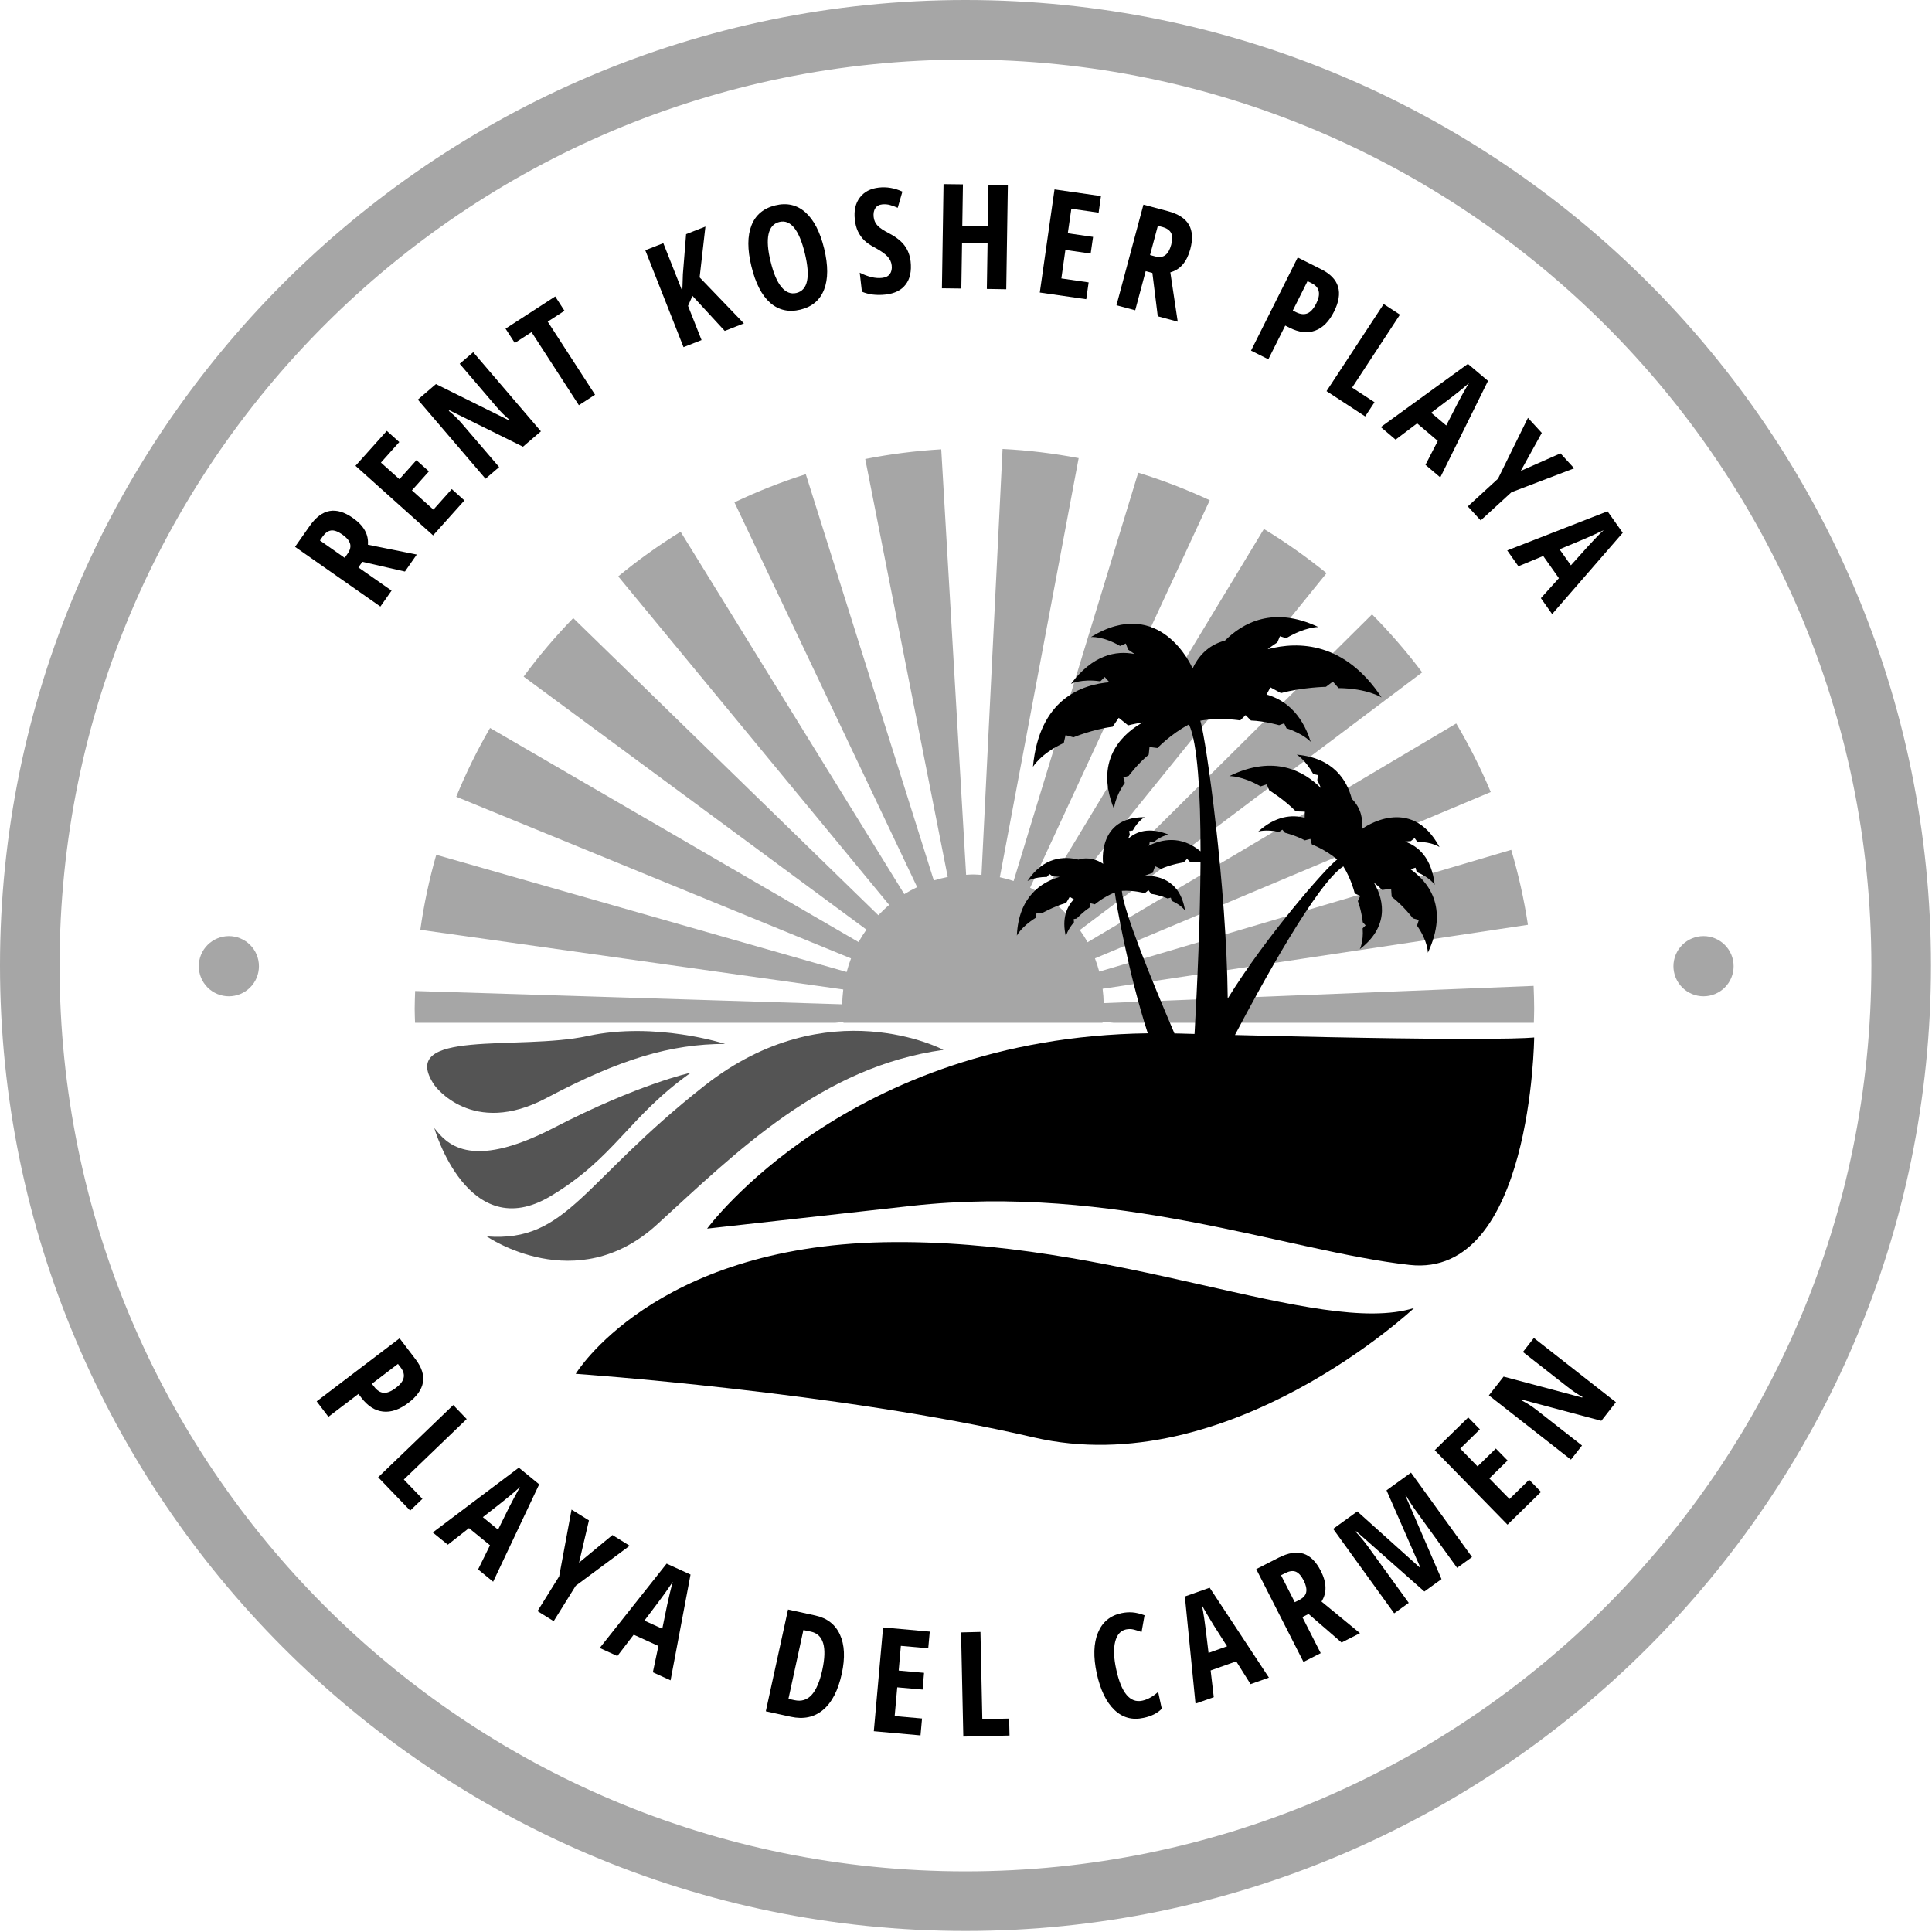 <svg xmlns="http://www.w3.org/2000/svg" xmlns:xlink="http://www.w3.org/1999/xlink" width="375" viewBox="0 0 375 375" height="375" preserveAspectRatio="xMidYMid meet"><defs><g><g id="glyph-0-0"></g><g id="glyph-0-1"><path d="M -3.25 -9.047 L 3.188 -4.547 L 1.016 -1.453 L -15.547 -13.047 L -12.719 -17.078 C -11.52 -18.785 -10.227 -19.758 -8.844 -20 C -7.469 -20.25 -5.957 -19.797 -4.312 -18.641 C -2.207 -17.172 -1.238 -15.441 -1.406 -13.453 L 8.078 -11.547 L 5.781 -8.25 L -2.484 -10.141 Z M -5.906 -10.906 L -5.359 -11.703 C -4.848 -12.422 -4.688 -13.082 -4.875 -13.688 C -5.07 -14.301 -5.578 -14.891 -6.391 -15.453 C -7.242 -16.047 -7.969 -16.301 -8.562 -16.219 C -9.156 -16.133 -9.695 -15.742 -10.188 -15.047 L -10.719 -14.281 Z M -5.906 -10.906 "></path></g><g id="glyph-1-0"></g><g id="glyph-1-1"><path d="M 7.266 -8.109 L 1.188 -1.328 L -13.875 -14.828 L -7.797 -21.609 L -5.375 -19.438 L -8.938 -15.453 L -5.344 -12.234 L -2.047 -15.922 L 0.375 -13.75 L -2.922 -10.062 L 1.25 -6.328 L 4.812 -10.312 Z M 7.266 -8.109 "></path></g><g id="glyph-2-0"></g><g id="glyph-2-1"><path d="M 12.109 -10.359 L 8.625 -7.375 L -5.641 -14.438 L -5.781 -14.328 C -4.883 -13.629 -4.02 -12.789 -3.188 -11.812 L 4 -3.422 L 1.359 -1.156 L -11.781 -16.516 L -8.266 -19.531 L 5.844 -12.531 L 5.969 -12.641 C 5.207 -13.254 4.391 -14.066 3.516 -15.078 L -3.656 -23.469 L -1.031 -25.719 Z M 12.109 -10.359 "></path></g><g id="glyph-3-0"></g><g id="glyph-3-1"><path d="M 6.703 -4.344 L 3.562 -2.312 L -5.625 -16.5 L -8.875 -14.391 L -10.672 -17.172 L -1.031 -23.422 L 0.766 -20.641 L -2.484 -18.531 Z M 6.703 -4.344 "></path></g><g id="glyph-4-0"></g><g id="glyph-4-1"><path d="M 13.375 -5.266 L 9.656 -3.812 L 3.391 -10.609 L 2.531 -8.672 L 5.156 -2.031 L 1.656 -0.656 L -5.766 -19.469 L -2.266 -20.844 L 1.422 -11.516 L 1.531 -14.812 L 2.156 -22.594 L 5.906 -24.062 L 4.781 -14.203 Z M 13.375 -5.266 "></path></g><g id="glyph-5-0"></g><g id="glyph-5-1"><path d="M 12.859 -13.562 C 13.648 -10.301 13.645 -7.648 12.844 -5.609 C 12.051 -3.566 10.523 -2.27 8.266 -1.719 C 5.984 -1.164 4.02 -1.609 2.375 -3.047 C 0.738 -4.492 -0.473 -6.859 -1.266 -10.141 C -2.055 -13.391 -2.051 -16.031 -1.25 -18.062 C -0.457 -20.094 1.082 -21.391 3.375 -21.953 C 5.633 -22.504 7.582 -22.055 9.219 -20.609 C 10.852 -19.16 12.066 -16.812 12.859 -13.562 Z M 2.469 -11.047 C 3.008 -8.797 3.707 -7.148 4.562 -6.109 C 5.414 -5.078 6.391 -4.691 7.484 -4.953 C 9.68 -5.492 10.223 -8.062 9.109 -12.656 C 7.992 -17.238 6.344 -19.266 4.156 -18.734 C 3.051 -18.461 2.352 -17.672 2.062 -16.359 C 1.781 -15.055 1.914 -13.285 2.469 -11.047 Z M 2.469 -11.047 "></path></g><g id="glyph-6-0"></g><g id="glyph-6-1"><path d="M 10.312 -6.75 C 10.52 -4.863 10.203 -3.367 9.359 -2.266 C 8.523 -1.16 7.219 -0.508 5.438 -0.312 C 3.688 -0.125 2.16 -0.312 0.859 -0.875 L 0.438 -4.562 C 2.051 -3.75 3.484 -3.41 4.734 -3.547 C 5.453 -3.617 5.969 -3.867 6.281 -4.297 C 6.602 -4.734 6.723 -5.297 6.641 -5.984 C 6.566 -6.648 6.285 -7.234 5.797 -7.734 C 5.316 -8.242 4.539 -8.789 3.469 -9.375 C 2.539 -9.852 1.82 -10.344 1.312 -10.844 C 0.812 -11.344 0.406 -11.914 0.094 -12.562 C -0.219 -13.219 -0.422 -13.992 -0.516 -14.891 C -0.711 -16.609 -0.391 -18.023 0.453 -19.141 C 1.297 -20.254 2.523 -20.898 4.141 -21.078 C 5.68 -21.254 7.207 -20.992 8.719 -20.297 L 7.812 -17.156 C 7.344 -17.363 6.852 -17.539 6.344 -17.688 C 5.844 -17.832 5.316 -17.875 4.766 -17.812 C 4.172 -17.75 3.734 -17.5 3.453 -17.062 C 3.172 -16.633 3.066 -16.07 3.141 -15.375 C 3.211 -14.707 3.473 -14.141 3.922 -13.672 C 4.367 -13.211 5.113 -12.719 6.156 -12.188 C 7.551 -11.445 8.555 -10.645 9.172 -9.781 C 9.797 -8.926 10.176 -7.914 10.312 -6.75 Z M 10.312 -6.75 "></path></g><g id="glyph-7-0"></g><g id="glyph-7-1"><path d="M 14.266 0.219 L 10.5 0.156 L 10.641 -8.703 L 5.688 -8.781 L 5.547 0.078 L 1.781 0.031 L 2.094 -20.188 L 5.859 -20.141 L 5.734 -12.094 L 10.688 -12.016 L 10.812 -20.062 L 14.578 -20 Z M 14.266 0.219 "></path></g><g id="glyph-8-0"></g><g id="glyph-8-1"><path d="M 10.781 1.547 L 1.766 0.25 L 4.625 -19.766 L 13.641 -18.469 L 13.188 -15.25 L 7.891 -16.016 L 7.203 -11.25 L 12.109 -10.547 L 11.641 -7.312 L 6.734 -8.016 L 5.953 -2.484 L 11.25 -1.719 Z M 10.781 1.547 "></path></g><g id="glyph-9-0"></g><g id="glyph-9-1"><path d="M 7.391 -6.156 L 5.359 1.438 L 1.719 0.469 L 6.953 -19.062 L 11.703 -17.797 C 13.723 -17.254 15.082 -16.375 15.781 -15.156 C 16.477 -13.945 16.566 -12.367 16.047 -10.422 C 15.379 -7.941 14.086 -6.441 12.172 -5.922 L 13.609 3.656 L 9.734 2.609 L 8.688 -5.812 Z M 8.234 -9.281 L 9.172 -9.031 C 10.023 -8.801 10.703 -8.879 11.203 -9.266 C 11.703 -9.648 12.082 -10.32 12.344 -11.281 C 12.602 -12.289 12.594 -13.055 12.312 -13.578 C 12.031 -14.109 11.477 -14.488 10.656 -14.719 L 9.75 -14.953 Z M 8.234 -9.281 "></path></g><g id="glyph-10-0"></g><g id="glyph-10-1"><path d="M 17.703 -6.766 C 16.742 -4.848 15.52 -3.617 14.031 -3.078 C 12.551 -2.535 10.898 -2.723 9.078 -3.641 L 8.234 -4.062 L 4.953 2.484 L 1.594 0.797 L 10.656 -17.281 L 15.234 -14.984 C 18.742 -13.223 19.566 -10.484 17.703 -6.766 Z M 9.703 -6.984 L 10.344 -6.656 C 11.164 -6.25 11.891 -6.172 12.516 -6.422 C 13.148 -6.672 13.727 -7.312 14.25 -8.344 C 14.719 -9.281 14.879 -10.07 14.734 -10.719 C 14.598 -11.375 14.145 -11.895 13.375 -12.281 L 12.562 -12.688 Z M 9.703 -6.984 "></path></g><g id="glyph-11-0"></g><g id="glyph-11-1"><path d="M 1.484 0.984 L 12.578 -15.922 L 15.734 -13.859 L 6.453 0.297 L 10.797 3.141 L 8.984 5.891 Z M 1.484 0.984 "></path></g><g id="glyph-12-0"></g><g id="glyph-12-1"><path d="M 8.672 7.328 L 11.062 2.688 L 7.047 -0.719 L 2.875 2.438 L 0 0 L 16.906 -12.266 L 20.812 -8.969 L 11.547 9.766 Z M 12.703 -0.312 L 14.906 -4.609 C 15.031 -4.867 15.375 -5.508 15.938 -6.531 C 16.508 -7.551 16.906 -8.223 17.125 -8.547 C 16.52 -8.016 15.836 -7.441 15.078 -6.828 C 14.328 -6.223 12.562 -4.875 9.781 -2.781 Z M 12.703 -0.312 "></path></g><g id="glyph-13-0"></g><g id="glyph-13-1"><path d="M 13.516 -3.359 L 21.219 -6.766 L 23.875 -3.859 L 11.703 0.781 L 5.734 6.25 L 3.234 3.531 L 9.094 -1.844 L 14.906 -13.656 L 17.594 -10.734 Z M 13.516 -3.359 "></path></g><g id="glyph-14-0"></g><g id="glyph-14-1"><path d="M 6.531 9.266 L 10.031 5.391 L 6.984 1.078 L 2.172 3.078 L 0 0 L 19.469 -7.594 L 22.422 -3.422 L 8.719 12.359 Z M 12.359 2.891 L 15.578 -0.688 C 15.766 -0.906 16.258 -1.438 17.062 -2.281 C 17.875 -3.133 18.43 -3.688 18.734 -3.938 C 18.004 -3.582 17.195 -3.207 16.312 -2.812 C 15.438 -2.414 13.383 -1.551 10.156 -0.219 Z M 12.359 2.891 "></path></g><g id="glyph-15-0"></g><g id="glyph-15-1"><path d="M 18.875 1.719 C 17.164 3.02 15.523 3.582 13.953 3.406 C 12.391 3.238 10.988 2.344 9.75 0.719 L 9.188 -0.016 L 3.359 4.422 L 1.078 1.422 L 17.172 -10.812 L 20.281 -6.734 C 22.656 -3.609 22.188 -0.789 18.875 1.719 Z M 11.797 -1.984 L 12.234 -1.422 C 12.785 -0.691 13.398 -0.297 14.078 -0.234 C 14.754 -0.18 15.551 -0.504 16.469 -1.203 C 17.312 -1.836 17.805 -2.477 17.953 -3.125 C 18.109 -3.77 17.926 -4.438 17.406 -5.125 L 16.859 -5.844 Z M 11.797 -1.984 "></path></g><g id="glyph-16-0"></g><g id="glyph-16-1"><path d="M 1.234 1.281 L 15.812 -12.734 L 18.422 -10.016 L 6.219 1.719 L 9.828 5.469 L 7.453 7.75 Z M 1.234 1.281 "></path></g><g id="glyph-17-0"></g><g id="glyph-17-1"><path d="M 8.797 7.172 L 11.109 2.484 L 7.031 -0.844 L 2.922 2.375 L 0 0 L 16.703 -12.578 L 20.656 -9.344 L 11.719 9.562 Z M 12.672 -0.547 L 14.812 -4.875 C 14.945 -5.133 15.285 -5.781 15.828 -6.812 C 16.379 -7.844 16.758 -8.52 16.969 -8.844 C 16.375 -8.312 15.703 -7.734 14.953 -7.109 C 14.211 -6.484 12.469 -5.102 9.719 -2.969 Z M 12.672 -0.547 "></path></g><g id="glyph-18-0"></g><g id="glyph-18-1"><path d="M 12.125 -6.875 L 18.609 -12.234 L 21.953 -10.156 L 11.484 -2.391 L 7.203 4.484 L 4.062 2.531 L 8.266 -4.219 L 10.672 -17.172 L 14.047 -15.078 Z M 12.125 -6.875 "></path></g><g id="glyph-19-0"></g><g id="glyph-19-1"><path d="M 10.312 4.719 L 11.391 -0.391 L 6.594 -2.578 L 3.422 1.562 L 0 0 L 12.984 -16.375 L 17.625 -14.25 L 13.75 6.281 Z M 12.141 -3.734 L 13.109 -8.453 C 13.172 -8.734 13.332 -9.441 13.594 -10.578 C 13.863 -11.723 14.062 -12.477 14.188 -12.844 C 13.738 -12.176 13.234 -11.445 12.672 -10.656 C 12.109 -9.863 10.773 -8.082 8.672 -5.312 Z M 12.141 -3.734 "></path></g><g id="glyph-20-0"></g><g id="glyph-20-1"><path d="M 16.484 -6.938 C 15.773 -3.676 14.566 -1.332 12.859 0.094 C 11.16 1.531 9.066 1.977 6.578 1.438 L 1.734 0.375 L 6.047 -19.375 L 11.328 -18.219 C 13.629 -17.719 15.227 -16.477 16.125 -14.5 C 17.031 -12.52 17.148 -10 16.484 -6.938 Z M 12.703 -7.656 C 13.66 -12.07 12.926 -14.547 10.5 -15.078 L 9.031 -15.391 L 6.125 -2.031 L 7.312 -1.781 C 8.645 -1.488 9.754 -1.832 10.641 -2.812 C 11.523 -3.789 12.211 -5.406 12.703 -7.656 Z M 12.703 -7.656 "></path></g><g id="glyph-21-0"></g><g id="glyph-21-1"><path d="M 10.844 0.969 L 1.781 0.156 L 3.578 -19.984 L 12.641 -19.172 L 12.344 -15.938 L 7.031 -16.406 L 6.609 -11.609 L 11.531 -11.172 L 11.25 -7.922 L 6.328 -8.359 L 5.828 -2.781 L 11.141 -2.312 Z M 10.844 0.969 "></path></g><g id="glyph-22-0"></g><g id="glyph-22-1"><path d="M 1.781 -0.031 L 1.344 -20.25 L 5.109 -20.344 L 5.469 -3.422 L 10.672 -3.531 L 10.75 -0.234 Z M 1.781 -0.031 "></path></g><g id="glyph-23-0"></g><g id="glyph-23-1"><path d="M 4.656 -18.625 C 3.602 -18.395 2.906 -17.598 2.562 -16.234 C 2.219 -14.867 2.285 -13.082 2.766 -10.875 C 3.754 -6.312 5.441 -4.285 7.828 -4.797 C 8.867 -5.023 9.895 -5.594 10.906 -6.5 L 11.609 -3.234 C 10.785 -2.379 9.617 -1.789 8.109 -1.469 C 5.891 -0.977 3.988 -1.492 2.406 -3.016 C 0.82 -4.535 -0.316 -6.895 -1.016 -10.094 C -1.703 -13.301 -1.625 -15.93 -0.781 -17.984 C 0.062 -20.047 1.578 -21.312 3.766 -21.781 C 4.484 -21.938 5.195 -21.988 5.906 -21.938 C 6.613 -21.883 7.398 -21.695 8.266 -21.375 L 7.688 -18.125 C 7.219 -18.301 6.727 -18.457 6.219 -18.594 C 5.707 -18.727 5.188 -18.738 4.656 -18.625 Z M 4.656 -18.625 "></path></g><g id="glyph-24-0"></g><g id="glyph-24-1"><path d="M 10.688 -3.781 L 7.906 -8.203 L 2.938 -6.438 L 3.547 -1.25 L 0 0 L -2.062 -20.797 L 2.75 -22.5 L 14.25 -5.047 Z M 6.125 -11.125 L 3.531 -15.203 C 3.375 -15.441 3 -16.062 2.406 -17.062 C 1.812 -18.07 1.426 -18.75 1.25 -19.094 C 1.406 -18.312 1.555 -17.438 1.703 -16.469 C 1.848 -15.508 2.125 -13.301 2.531 -9.844 Z M 6.125 -11.125 "></path></g><g id="glyph-25-0"></g><g id="glyph-25-1"><path d="M 1.375 -9.516 L 4.938 -2.516 L 1.594 -0.812 L -7.578 -18.828 L -3.203 -21.062 C -1.336 -22 0.254 -22.254 1.578 -21.828 C 2.91 -21.398 4.035 -20.285 4.953 -18.484 C 6.117 -16.203 6.164 -14.219 5.094 -12.531 L 12.562 -6.391 L 8.984 -4.578 L 2.578 -10.125 Z M -0.094 -12.406 L 0.781 -12.844 C 1.562 -13.25 2.008 -13.758 2.125 -14.375 C 2.238 -15 2.07 -15.754 1.625 -16.641 C 1.145 -17.566 0.625 -18.133 0.062 -18.344 C -0.5 -18.551 -1.16 -18.457 -1.922 -18.062 L -2.766 -17.641 Z M -0.094 -12.406 "></path></g><g id="glyph-26-0"></g><g id="glyph-26-1"><path d="M 7.297 -5.281 L -5.922 -16.969 L -6.047 -16.891 C -5.117 -15.898 -4.332 -14.957 -3.688 -14.062 L 4.266 -3.078 L 1.438 -1.047 L -10.406 -17.438 L -5.719 -20.828 L 6.391 -9.953 L 6.484 -10.016 L -0.047 -24.922 L 4.703 -28.359 L 16.547 -11.969 L 13.656 -9.875 L 5.625 -20.984 C 4.957 -21.898 4.328 -22.875 3.734 -23.906 L 3.641 -23.844 L 10.625 -7.688 Z M 7.297 -5.281 "></path></g><g id="glyph-27-0"></g><g id="glyph-27-1"><path d="M 7.781 -7.609 L 1.281 -1.25 L -12.844 -15.703 L -6.344 -22.062 L -4.078 -19.75 L -7.891 -16.016 L -4.531 -12.562 L -0.984 -16.031 L 1.297 -13.703 L -2.25 -10.234 L 1.672 -6.234 L 5.484 -9.969 Z M 7.781 -7.609 "></path></g><g id="glyph-28-0"></g><g id="glyph-28-1"><path d="M 9.828 -12.547 L 7 -8.938 L -8.391 -13.047 L -8.5 -12.906 C -7.469 -12.395 -6.453 -11.742 -5.453 -10.953 L 3.25 -4.141 L 1.094 -1.406 L -14.828 -13.875 L -11.969 -17.516 L 3.266 -13.453 L 3.359 -13.562 C 2.492 -14.02 1.535 -14.66 0.484 -15.484 L -8.219 -22.297 L -6.094 -25.016 Z M 9.828 -12.547 "></path></g></g><clipPath id="clip-0"><path d="M 0 0 L 374.801 0 L 374.801 374.801 L 0 374.801 Z M 0 0 " clip-rule="nonzero"></path></clipPath><clipPath id="clip-1"><path d="M 80 87.137 L 297.754 87.137 L 297.754 199 L 80 199 Z M 80 87.137 " clip-rule="nonzero"></path></clipPath><clipPath id="clip-2"><path d="M 137 119 L 297.754 119 L 297.754 246 L 137 246 Z M 137 119 " clip-rule="nonzero"></path></clipPath><clipPath id="clip-3"><path d="M 38.582 181.699 L 50.262 181.699 L 50.262 193.379 L 38.582 193.379 Z M 38.582 181.699 " clip-rule="nonzero"></path></clipPath><clipPath id="clip-4"><path d="M 324.812 181.699 L 336.492 181.699 L 336.492 193.379 L 324.812 193.379 Z M 324.812 181.699 " clip-rule="nonzero"></path></clipPath></defs><g clip-path="url(#clip-0)"><path fill="rgb(65.099%, 65.099%, 65.099%)" d="M 187.402 374.801 C 83.867 374.801 0 290.355 0 187.402 C 0 84.445 83.867 0 187.402 0 C 290.934 0 374.801 83.867 374.801 187.402 C 374.801 290.934 290.355 374.801 187.402 374.801 Z M 187.402 11.566 C 90.23 11.566 11.566 90.23 11.566 187.402 C 11.566 284.57 90.23 363.234 187.402 363.234 C 284.57 363.234 363.234 284.57 363.234 187.402 C 363.234 90.23 283.992 11.566 187.402 11.566 Z M 187.402 11.566 " fill-opacity="1" fill-rule="nonzero"></path></g><g clip-path="url(#clip-1)"><path fill="rgb(65.099%, 65.099%, 65.099%)" d="M 162.16 198.516 L 163.695 198.371 C 163.699 198.422 163.711 198.469 163.719 198.516 L 213.996 198.516 C 214.008 198.449 214.02 198.387 214.031 198.316 L 216.113 198.516 L 297.719 198.516 C 297.738 197.609 297.781 196.715 297.781 195.801 C 297.781 194.312 297.73 192.836 297.672 191.359 L 214.223 194.707 C 214.207 193.762 214.137 192.836 214.016 191.918 L 296.566 179.504 C 295.82 174.535 294.723 169.684 293.328 164.957 L 213.359 188.586 C 213.125 187.711 212.848 186.855 212.531 186.02 L 289.355 153.734 C 287.426 149.125 285.172 144.688 282.652 140.426 L 211.09 182.891 C 210.641 182.066 210.133 181.281 209.594 180.52 L 276.043 130.508 C 273.059 126.531 269.801 122.77 266.312 119.242 L 207.332 177.758 C 206.676 177.055 205.992 176.391 205.262 175.773 L 257.48 111.25 C 253.633 108.129 249.578 105.254 245.324 102.672 L 202.398 173.676 C 201.609 173.18 200.789 172.723 199.941 172.312 L 234.812 97.094 C 230.336 95.012 225.707 93.215 220.926 91.75 L 196.742 171.004 C 195.871 170.711 194.98 170.465 194.066 170.273 L 209.367 88.922 C 204.543 88.012 199.621 87.395 194.598 87.148 L 190.508 169.82 C 189.961 169.785 189.414 169.734 188.859 169.734 C 188.406 169.734 187.969 169.777 187.523 169.801 L 182.695 87.215 C 177.68 87.512 172.754 88.141 167.941 89.094 L 183.953 170.219 C 183.035 170.398 182.129 170.625 181.254 170.898 L 156.406 92.043 C 151.637 93.551 147.012 95.379 142.555 97.504 L 178.02 172.195 C 177.16 172.602 176.328 173.055 175.52 173.551 L 132.102 103.207 C 127.867 105.828 123.82 108.719 120 111.875 L 172.594 175.648 C 171.848 176.27 171.152 176.945 170.484 177.648 L 111.262 119.973 C 107.805 123.535 104.586 127.32 101.637 131.328 L 168.176 180.441 C 167.625 181.219 167.109 182.02 166.645 182.855 L 95.121 141.301 C 92.641 145.574 90.445 150.031 88.559 154.648 L 165.184 186.031 C 164.855 186.887 164.574 187.766 164.336 188.664 L 84.676 165.918 C 83.328 170.645 82.281 175.504 81.586 180.477 L 163.676 192.055 C 163.562 193 163.488 193.961 163.48 194.934 L 80.578 192.352 C 80.543 193.5 80.488 194.645 80.488 195.801 C 80.488 196.715 80.535 197.609 80.559 198.516 L 162.16 198.516 " fill-opacity="1" fill-rule="nonzero"></path></g><path fill="rgb(32.939%, 32.939%, 32.939%)" d="M 183.129 203.777 C 183.129 203.777 160.719 191.922 136.82 210.672 C 112.922 229.422 110.168 241.176 94.477 239.984 C 94.477 239.984 111.824 252.02 127.516 237.688 C 143.207 223.352 159.555 207.035 183.129 203.777 " fill-opacity="1" fill-rule="nonzero"></path><path fill="rgb(32.939%, 32.939%, 32.939%)" d="M 134.121 208.191 C 134.121 208.191 123.938 210.395 107.418 218.941 C 90.898 227.488 86.492 221.699 84.293 218.941 C 84.293 218.941 90.797 241.797 106.867 232.172 C 119.441 224.645 122.008 216.738 134.121 208.191 " fill-opacity="1" fill-rule="nonzero"></path><path fill="rgb(32.939%, 32.939%, 32.939%)" d="M 84.293 210.59 C 84.43 210.801 91.652 220.762 106.047 213.133 C 120.438 205.5 130.262 202.637 140.75 202.621 C 140.75 202.621 127.211 198.215 114 201.098 C 100.793 203.977 76.93 199.57 84.293 210.59 " fill-opacity="1" fill-rule="nonzero"></path><path fill="rgb(0%, 0%, 0%)" d="M 111.746 266.656 C 111.746 266.656 126.699 241.996 171.559 241.113 C 216.426 240.234 256.004 259.605 274.48 253.883 C 274.48 253.883 238.414 287.797 200.586 278.988 C 162.766 270.184 111.746 266.656 111.746 266.656 " fill-opacity="1" fill-rule="nonzero"></path><g clip-path="url(#clip-2)"><path fill="rgb(0%, 0%, 0%)" d="M 222.207 173.363 L 222.918 172.789 L 223.449 173.496 C 225.043 173.723 226.633 174.391 226.633 174.391 L 227.254 174.234 L 227.434 174.848 C 229.34 175.707 230.016 176.75 230.016 176.75 C 229.031 170.438 224.25 169.918 222.129 170.004 C 223.094 169.609 223.738 169.426 223.738 169.426 L 224.207 168.133 L 225.332 168.652 C 227.406 167.73 229.773 167.379 229.773 167.379 L 230.41 166.703 L 231.047 167.363 C 231.801 167.277 232.453 167.273 233.02 167.312 C 232.957 178.617 232.391 191.18 231.863 200.684 C 230.824 200.652 229.809 200.629 228.738 200.598 C 228.473 200.59 228.223 200.598 227.961 200.59 C 223.629 190.48 218.062 176.859 217.75 172.91 C 220.141 172.773 222.207 173.363 222.207 173.363 Z M 239.703 200.891 C 245.062 190.711 255.664 171.41 260.742 168.16 C 262.352 170.754 262.957 173.426 262.957 173.426 L 264.027 173.879 L 263.562 174.902 C 264.285 176.828 264.512 179.008 264.512 179.008 L 265.066 179.609 L 264.492 180.188 C 264.688 182.848 263.934 184.238 263.934 184.238 C 270.383 179.293 268.051 173.621 266.664 171.301 C 267.695 172.137 268.285 172.746 268.285 172.746 L 270.016 172.488 L 270.125 174.059 C 272.418 175.82 274.25 178.25 274.25 178.25 L 275.395 178.562 L 275.047 179.672 C 277.164 182.699 277.152 184.922 277.152 184.922 C 281.332 175.988 277.117 171.008 273.594 168.59 C 273.777 168.652 273.887 168.691 273.887 168.691 L 274.758 168.414 L 274.984 169.27 C 277.59 170.328 278.48 171.746 278.48 171.746 C 277.875 166.512 275.316 164.258 272.707 163.344 C 273.387 163.277 273.832 163.262 273.832 163.262 L 274.57 162.672 L 275.105 163.395 C 278.02 163.41 279.41 164.422 279.41 164.422 C 273.844 154.02 264.527 160.793 264.527 160.793 C 264.477 160.84 264.434 160.879 264.379 160.922 C 264.551 159.168 264.266 156.902 262.379 155.039 C 261.473 151.535 258.891 147.117 251.695 146.477 C 251.695 146.477 253.324 147.398 254.895 150.227 L 255.82 150.449 L 255.688 151.418 C 255.688 151.418 256.012 152.039 256.406 152.977 C 253.121 149.668 247.281 146.398 238.617 150.645 C 238.617 150.645 241.062 150.555 244.684 152.633 L 245.871 152.238 L 246.359 153.395 C 246.359 153.395 249.285 155.199 251.523 157.484 L 253.27 157.547 L 253.23 158.727 C 250.766 158.094 247.598 158.352 244.227 161.41 C 244.227 161.41 245.695 160.918 248.258 161.484 L 248.91 161.039 L 249.41 161.633 C 249.41 161.633 251.504 162.168 253.27 163.113 L 254.34 162.836 L 254.625 163.898 C 254.625 163.898 257.23 164.883 259.555 166.82 C 257.531 168.258 245.703 181.781 238.301 193.816 C 238.078 172.066 234.152 143.77 232.984 139.883 C 237.004 139.199 240.723 139.832 240.723 139.832 L 241.77 138.801 L 242.812 139.848 C 245.496 139.949 248.273 140.758 248.273 140.758 L 249.254 140.398 L 249.707 141.359 C 253.055 142.441 254.418 144.008 254.418 144.008 C 252.59 138.188 249.109 135.742 245.836 134.809 L 246.582 133.414 L 248.641 134.531 C 252.777 133.402 257.367 133.312 257.367 133.312 L 258.711 132.297 L 259.816 133.559 C 265.398 133.613 268.164 135.375 268.164 135.375 C 261.023 124.598 252.078 124.418 246.047 126.016 C 247.133 125.199 247.934 124.691 247.934 124.691 L 248.434 123.492 L 249.648 123.871 C 253.375 121.66 255.883 121.703 255.883 121.703 C 247.141 117.562 241.176 120.914 237.762 124.344 C 234.316 125.219 232.457 127.645 231.465 129.785 C 231.438 129.703 231.414 129.625 231.383 129.539 C 231.383 129.539 225.203 115.402 211.746 123.648 C 211.746 123.648 214.031 123.414 217.41 125.379 L 218.516 124.902 L 218.969 126.086 C 218.969 126.086 219.477 126.406 220.215 126.945 C 216.594 126.227 212.109 127.102 207.871 132.738 C 207.871 132.738 209.852 131.699 213.582 132.246 L 214.422 131.406 L 215.238 132.316 C 215.238 132.316 215.387 132.344 215.641 132.398 C 209.941 132.801 201.707 135.699 200.496 148.848 C 200.496 148.848 201.98 146.277 206.477 144.211 L 206.824 142.691 L 208.359 143.113 C 208.359 143.113 212.113 141.551 215.961 141.062 L 217.148 139.324 L 218.965 140.793 C 218.965 140.793 220.062 140.496 221.82 140.223 C 218.648 141.961 212.121 146.93 216.227 157.016 C 216.227 157.016 216.293 154.902 218.32 151.961 L 218.051 150.906 L 219.09 150.586 C 219.09 150.586 220.832 148.223 222.965 146.488 L 223.117 144.992 L 224.664 145.195 C 224.664 145.195 227.164 142.523 230.77 140.617 C 232.457 144.156 233.02 153.902 233.023 165.246 C 229.184 162.031 225.34 162.941 222.879 164.195 C 222.988 164.094 223.051 164.039 223.051 164.039 L 223.191 163.328 L 223.863 163.496 C 225.574 162.09 226.883 162.016 226.883 162.016 C 223.051 160.465 220.535 161.383 218.93 162.84 C 219.141 162.348 219.297 162.035 219.297 162.035 L 219.164 161.301 L 219.867 161.203 C 220.973 159.195 222.188 158.621 222.188 158.621 C 212.938 158.551 214.102 167.527 214.102 167.527 C 214.109 167.582 214.121 167.625 214.137 167.676 C 212.988 166.902 211.32 166.246 209.324 166.852 C 206.578 166.156 202.562 166.277 199.422 171.008 C 199.422 171.008 200.668 170.227 203.203 170.211 L 203.707 169.648 L 204.32 170.102 C 204.32 170.102 204.879 170.113 205.668 170.195 C 202.156 171.219 197.711 174.012 197.371 181.598 C 197.371 181.598 198.234 179.875 201.02 178.156 L 201.195 177.188 L 202.176 177.289 C 202.176 177.289 204.516 175.945 206.938 175.262 L 207.633 174.078 L 208.426 174.551 C 207.066 176.012 206.051 178.297 206.891 181.777 C 206.891 181.777 207.102 180.574 208.457 179.016 L 208.398 178.406 L 208.996 178.281 C 208.996 178.281 210.152 177.035 211.469 176.172 L 211.676 175.324 L 212.512 175.531 C 212.512 175.531 214.168 174.102 216.379 173.227 C 216.582 174.945 219.039 189.066 222.785 200.559 C 164.438 201.363 137.254 238.473 137.254 238.473 C 137.254 238.473 137.254 238.473 176.84 234.066 C 216.426 229.664 249.848 242.879 273.594 245.52 C 297.348 248.16 297.781 201.367 297.781 201.367 C 297.781 201.367 291.98 202.238 239.703 200.891 " fill-opacity="1" fill-rule="nonzero"></path></g><g fill="rgb(0%, 0%, 0%)" fill-opacity="1"><use xmlns:xlink="http://www.w3.org/1999/xlink" x="72.816" y="119.184" xlink:href="#glyph-0-1" xlink:type="simple" xlink:actuate="onLoad" xlink:show="embed"></use></g><g fill="rgb(0%, 0%, 0%)" fill-opacity="1"><use xmlns:xlink="http://www.w3.org/1999/xlink" x="82.876" y="105.243" xlink:href="#glyph-1-1" xlink:type="simple" xlink:actuate="onLoad" xlink:show="embed"></use></g><g fill="rgb(0%, 0%, 0%)" fill-opacity="1"><use xmlns:xlink="http://www.w3.org/1999/xlink" x="92.882" y="94.082" xlink:href="#glyph-2-1" xlink:type="simple" xlink:actuate="onLoad" xlink:show="embed"></use></g><g fill="rgb(0%, 0%, 0%)" fill-opacity="1"><use xmlns:xlink="http://www.w3.org/1999/xlink" x="108.797" y="80.963" xlink:href="#glyph-3-1" xlink:type="simple" xlink:actuate="onLoad" xlink:show="embed"></use></g><g fill="rgb(0%, 0%, 0%)" fill-opacity="1"><use xmlns:xlink="http://www.w3.org/1999/xlink" x="131.016" y="68.041" xlink:href="#glyph-4-1" xlink:type="simple" xlink:actuate="onLoad" xlink:show="embed"></use></g><g fill="rgb(0%, 0%, 0%)" fill-opacity="1"><use xmlns:xlink="http://www.w3.org/1999/xlink" x="147.11" y="61.816" xlink:href="#glyph-5-1" xlink:type="simple" xlink:actuate="onLoad" xlink:show="embed"></use></g><g fill="rgb(0%, 0%, 0%)" fill-opacity="1"><use xmlns:xlink="http://www.w3.org/1999/xlink" x="166.436" y="57.487" xlink:href="#glyph-6-1" xlink:type="simple" xlink:actuate="onLoad" xlink:show="embed"></use></g><g fill="rgb(0%, 0%, 0%)" fill-opacity="1"><use xmlns:xlink="http://www.w3.org/1999/xlink" x="181.046" y="55.924" xlink:href="#glyph-7-1" xlink:type="simple" xlink:actuate="onLoad" xlink:show="embed"></use></g><g fill="rgb(0%, 0%, 0%)" fill-opacity="1"><use xmlns:xlink="http://www.w3.org/1999/xlink" x="200.056" y="56.528" xlink:href="#glyph-8-1" xlink:type="simple" xlink:actuate="onLoad" xlink:show="embed"></use></g><g fill="rgb(0%, 0%, 0%)" fill-opacity="1"><use xmlns:xlink="http://www.w3.org/1999/xlink" x="214.987" y="58.783" xlink:href="#glyph-9-1" xlink:type="simple" xlink:actuate="onLoad" xlink:show="embed"></use></g><g fill="rgb(0%, 0%, 0%)" fill-opacity="1"><use xmlns:xlink="http://www.w3.org/1999/xlink" x="241.23" y="67.257" xlink:href="#glyph-10-1" xlink:type="simple" xlink:actuate="onLoad" xlink:show="embed"></use></g><g fill="rgb(0%, 0%, 0%)" fill-opacity="1"><use xmlns:xlink="http://www.w3.org/1999/xlink" x="255.996" y="74.935" xlink:href="#glyph-11-1" xlink:type="simple" xlink:actuate="onLoad" xlink:show="embed"></use></g><g fill="rgb(0%, 0%, 0%)" fill-opacity="1"><use xmlns:xlink="http://www.w3.org/1999/xlink" x="268.012" y="82.898" xlink:href="#glyph-12-1" xlink:type="simple" xlink:actuate="onLoad" xlink:show="embed"></use></g><g fill="rgb(0%, 0%, 0%)" fill-opacity="1"><use xmlns:xlink="http://www.w3.org/1999/xlink" x="281.666" y="94.762" xlink:href="#glyph-13-1" xlink:type="simple" xlink:actuate="onLoad" xlink:show="embed"></use></g><g fill="rgb(0%, 0%, 0%)" fill-opacity="1"><use xmlns:xlink="http://www.w3.org/1999/xlink" x="292.55" y="106.835" xlink:href="#glyph-14-1" xlink:type="simple" xlink:actuate="onLoad" xlink:show="embed"></use></g><g fill="rgb(0%, 0%, 0%)" fill-opacity="1"><use xmlns:xlink="http://www.w3.org/1999/xlink" x="60.386" y="270.579" xlink:href="#glyph-15-1" xlink:type="simple" xlink:actuate="onLoad" xlink:show="embed"></use></g><g fill="rgb(0%, 0%, 0%)" fill-opacity="1"><use xmlns:xlink="http://www.w3.org/1999/xlink" x="72.164" y="285.454" xlink:href="#glyph-16-1" xlink:type="simple" xlink:actuate="onLoad" xlink:show="embed"></use></g><g fill="rgb(0%, 0%, 0%)" fill-opacity="1"><use xmlns:xlink="http://www.w3.org/1999/xlink" x="84" y="297.45" xlink:href="#glyph-17-1" xlink:type="simple" xlink:actuate="onLoad" xlink:show="embed"></use></g><g fill="rgb(0%, 0%, 0%)" fill-opacity="1"><use xmlns:xlink="http://www.w3.org/1999/xlink" x="100.267" y="310.184" xlink:href="#glyph-18-1" xlink:type="simple" xlink:actuate="onLoad" xlink:show="embed"></use></g><g fill="rgb(0%, 0%, 0%)" fill-opacity="1"><use xmlns:xlink="http://www.w3.org/1999/xlink" x="116.407" y="319.874" xlink:href="#glyph-19-1" xlink:type="simple" xlink:actuate="onLoad" xlink:show="embed"></use></g><g fill="rgb(0%, 0%, 0%)" fill-opacity="1"><use xmlns:xlink="http://www.w3.org/1999/xlink" x="146.91" y="331.783" xlink:href="#glyph-20-1" xlink:type="simple" xlink:actuate="onLoad" xlink:show="embed"></use></g><g fill="rgb(0%, 0%, 0%)" fill-opacity="1"><use xmlns:xlink="http://www.w3.org/1999/xlink" x="167.827" y="335.869" xlink:href="#glyph-21-1" xlink:type="simple" xlink:actuate="onLoad" xlink:show="embed"></use></g><g fill="rgb(0%, 0%, 0%)" fill-opacity="1"><use xmlns:xlink="http://www.w3.org/1999/xlink" x="185.198" y="337.102" xlink:href="#glyph-22-1" xlink:type="simple" xlink:actuate="onLoad" xlink:show="embed"></use></g><g fill="rgb(0%, 0%, 0%)" fill-opacity="1"><use xmlns:xlink="http://www.w3.org/1999/xlink" x="213.891" y="334.899" xlink:href="#glyph-23-1" xlink:type="simple" xlink:actuate="onLoad" xlink:show="embed"></use></g><g fill="rgb(0%, 0%, 0%)" fill-opacity="1"><use xmlns:xlink="http://www.w3.org/1999/xlink" x="232.046" y="330.673" xlink:href="#glyph-24-1" xlink:type="simple" xlink:actuate="onLoad" xlink:show="embed"></use></g><g fill="rgb(0%, 0%, 0%)" fill-opacity="1"><use xmlns:xlink="http://www.w3.org/1999/xlink" x="251.413" y="323.393" xlink:href="#glyph-25-1" xlink:type="simple" xlink:actuate="onLoad" xlink:show="embed"></use></g><g fill="rgb(0%, 0%, 0%)" fill-opacity="1"><use xmlns:xlink="http://www.w3.org/1999/xlink" x="269.172" y="314.192" xlink:href="#glyph-26-1" xlink:type="simple" xlink:actuate="onLoad" xlink:show="embed"></use></g><g fill="rgb(0%, 0%, 0%)" fill-opacity="1"><use xmlns:xlink="http://www.w3.org/1999/xlink" x="291.325" y="297.188" xlink:href="#glyph-27-1" xlink:type="simple" xlink:actuate="onLoad" xlink:show="embed"></use></g><g fill="rgb(0%, 0%, 0%)" fill-opacity="1"><use xmlns:xlink="http://www.w3.org/1999/xlink" x="303.818" y="284.717" xlink:href="#glyph-28-1" xlink:type="simple" xlink:actuate="onLoad" xlink:show="embed"></use></g><g clip-path="url(#clip-3)"><path fill="rgb(65.099%, 65.099%, 65.099%)" d="M 50.262 187.539 C 50.262 187.922 50.227 188.301 50.148 188.676 C 50.074 189.055 49.965 189.418 49.816 189.773 C 49.672 190.129 49.492 190.465 49.277 190.781 C 49.066 191.102 48.824 191.395 48.551 191.668 C 48.281 191.938 47.984 192.18 47.668 192.395 C 47.348 192.605 47.012 192.785 46.656 192.934 C 46.305 193.078 45.938 193.191 45.562 193.266 C 45.188 193.34 44.805 193.379 44.422 193.379 C 44.039 193.379 43.66 193.34 43.285 193.266 C 42.906 193.191 42.543 193.078 42.188 192.934 C 41.832 192.785 41.496 192.605 41.18 192.395 C 40.859 192.18 40.562 191.938 40.293 191.668 C 40.023 191.395 39.781 191.102 39.566 190.781 C 39.355 190.465 39.176 190.129 39.027 189.773 C 38.879 189.418 38.77 189.055 38.695 188.676 C 38.621 188.301 38.582 187.922 38.582 187.539 C 38.582 187.156 38.621 186.773 38.695 186.398 C 38.77 186.023 38.879 185.656 39.027 185.305 C 39.176 184.949 39.355 184.613 39.566 184.293 C 39.781 183.977 40.023 183.68 40.293 183.41 C 40.562 183.137 40.859 182.895 41.18 182.684 C 41.496 182.469 41.832 182.289 42.188 182.145 C 42.543 181.996 42.906 181.887 43.285 181.812 C 43.66 181.734 44.039 181.699 44.422 181.699 C 44.805 181.699 45.188 181.734 45.562 181.812 C 45.938 181.887 46.305 181.996 46.656 182.145 C 47.012 182.289 47.348 182.469 47.668 182.684 C 47.984 182.895 48.281 183.137 48.551 183.41 C 48.824 183.68 49.066 183.977 49.277 184.293 C 49.492 184.613 49.672 184.949 49.816 185.305 C 49.965 185.656 50.074 186.023 50.148 186.398 C 50.227 186.773 50.262 187.156 50.262 187.539 Z M 50.262 187.539 " fill-opacity="1" fill-rule="nonzero"></path></g><g clip-path="url(#clip-4)"><path fill="rgb(65.099%, 65.099%, 65.099%)" d="M 336.492 187.539 C 336.492 187.922 336.457 188.301 336.383 188.676 C 336.305 189.055 336.195 189.418 336.051 189.773 C 335.902 190.129 335.723 190.465 335.508 190.781 C 335.297 191.102 335.055 191.395 334.781 191.668 C 334.512 191.938 334.219 192.18 333.898 192.395 C 333.578 192.605 333.242 192.785 332.887 192.934 C 332.535 193.078 332.168 193.191 331.793 193.266 C 331.418 193.34 331.039 193.379 330.652 193.379 C 330.27 193.379 329.891 193.34 329.516 193.266 C 329.137 193.191 328.773 193.078 328.418 192.934 C 328.066 192.785 327.727 192.605 327.41 192.395 C 327.09 192.18 326.797 191.938 326.523 191.668 C 326.254 191.395 326.012 191.102 325.797 190.781 C 325.586 190.465 325.406 190.129 325.258 189.773 C 325.113 189.418 325 189.055 324.926 188.676 C 324.852 188.301 324.812 187.922 324.812 187.539 C 324.812 187.156 324.852 186.773 324.926 186.398 C 325 186.023 325.113 185.656 325.258 185.305 C 325.406 184.949 325.586 184.613 325.797 184.293 C 326.012 183.977 326.254 183.68 326.523 183.41 C 326.797 183.137 327.09 182.895 327.41 182.684 C 327.727 182.469 328.066 182.289 328.418 182.145 C 328.773 181.996 329.137 181.887 329.516 181.812 C 329.891 181.734 330.27 181.699 330.652 181.699 C 331.039 181.699 331.418 181.734 331.793 181.812 C 332.168 181.887 332.535 181.996 332.887 182.145 C 333.242 182.289 333.578 182.469 333.898 182.684 C 334.219 182.895 334.512 183.137 334.781 183.41 C 335.055 183.68 335.297 183.977 335.508 184.293 C 335.723 184.613 335.902 184.949 336.051 185.305 C 336.195 185.656 336.305 186.023 336.383 186.398 C 336.457 186.773 336.492 187.156 336.492 187.539 Z M 336.492 187.539 " fill-opacity="1" fill-rule="nonzero"></path></g></svg>